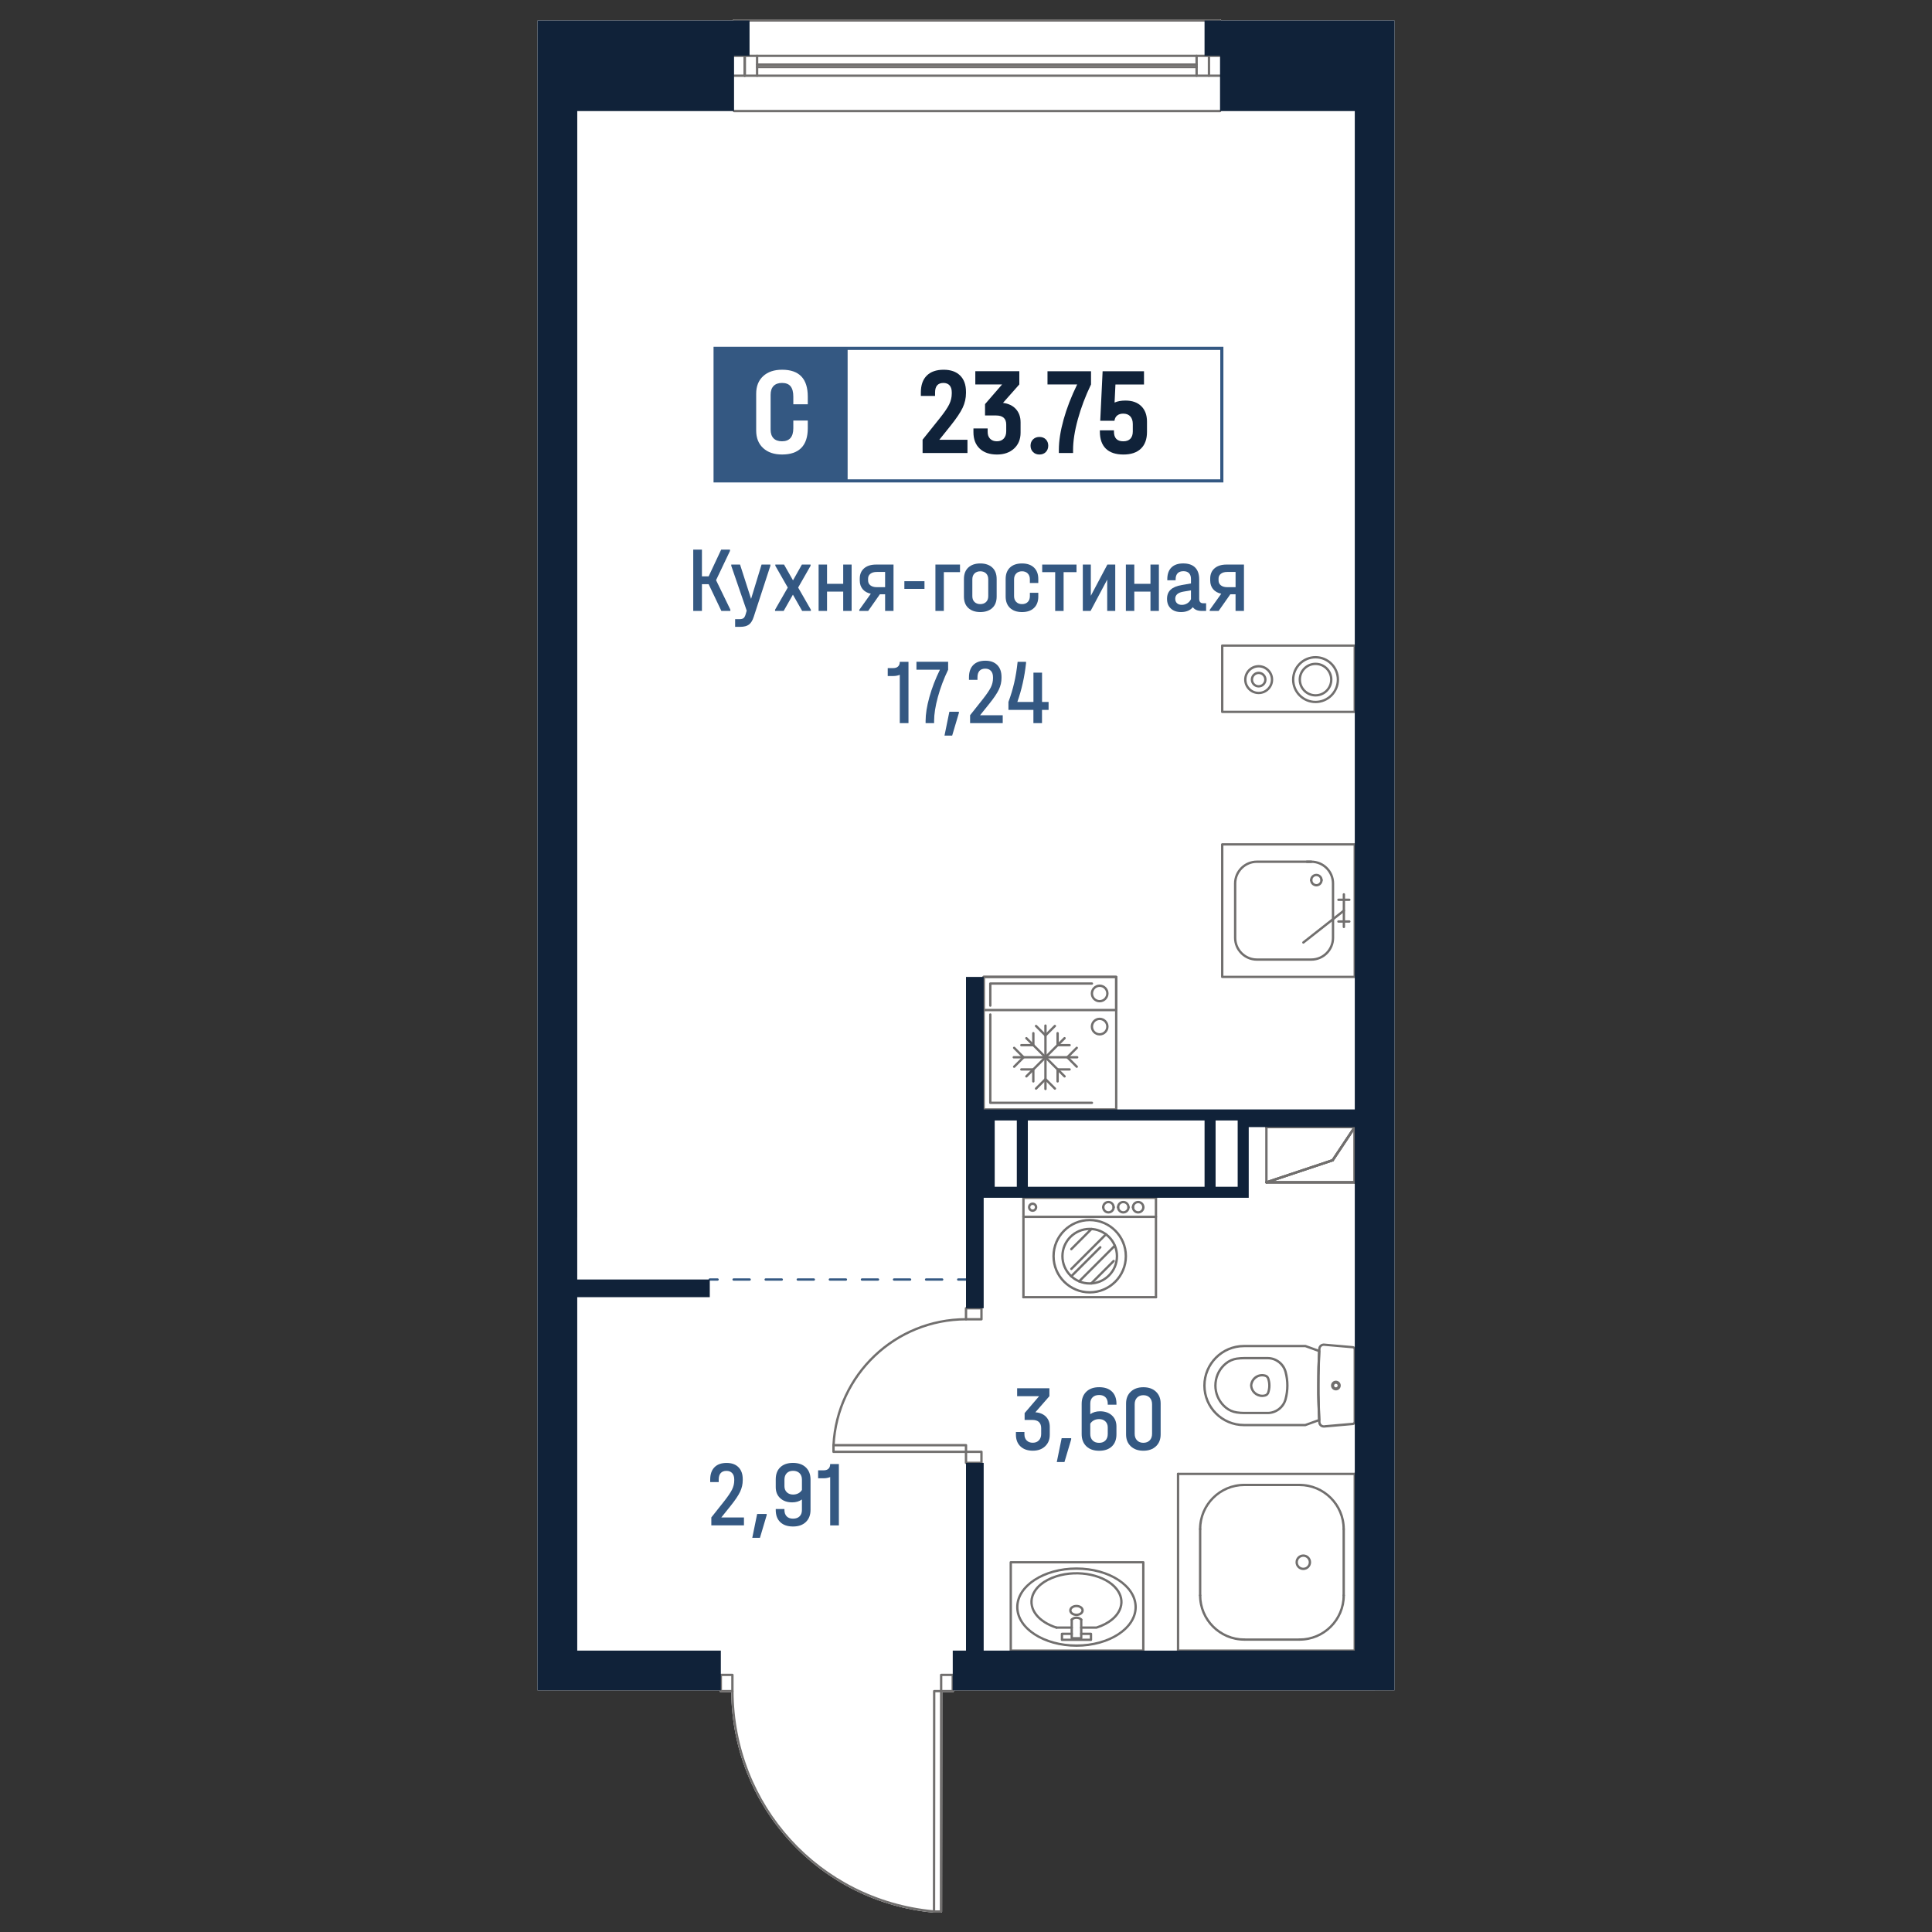 <?xml version="1.0" encoding="utf-8"?>
<!-- Generator: Adobe Illustrator 28.0.0, SVG Export Plug-In . SVG Version: 6.00 Build 0)  -->
<svg version="1.1" id="_x5F_Плашки" xmlns="http://www.w3.org/2000/svg" xmlns:xlink="http://www.w3.org/1999/xlink" x="0px"
	 y="0px" width="1000px" height="1000px" viewBox="0 0 1000 1000" style="enable-background:new 0 0 1000 1000;"
	 xml:space="preserve">
<rect x="0" y="0" width="1000" height="1000" fill="#333333" stroke="none"/>
<style type="text/css">
	.st0{fill:#FFFFFF;}
	.st1{fill:#716F6E;}
	.st2{fill:#345882;}
	.st3{fill:#102239;}
</style>
<g>
	<path class="st0" d="M372.49,874.93H278.2V630.27l0.02-0.03V10.62h101.13c0-0.01,0-0.01,0-0.02c0-0.33,0.27-0.6,0.61-0.6h251.52
		c0.33,0,0.61,0.27,0.61,0.6c0,0.01,0,0.01,0,0.02h89.71v864.29h-10.29v0.02H493.75v0.4c0,0.33-0.28,0.6-0.61,0.6h-5.4l-0.09,113.46
		c0,0.34-0.27,0.61-0.6,0.61h-3.6c-0.04,0-0.08,0-0.12-0.01c-28.66-2.65-55.13-15.8-74.56-37.04
		c-19.31-21.1-30.04-48.43-30.27-77.02h-5.4c-0.34,0-0.61-0.27-0.61-0.6V874.93z"/>
	<g id="HATCH_00000158729035433406608460000008921823186027046026_">
		<path class="st1" d="M701.22,612.58h-45.73c-0.3,0-0.55-0.21-0.6-0.51c-0.05-0.29,0.13-0.58,0.41-0.67l34.1-11.37l11.32-16.98
			c0.15-0.22,0.43-0.32,0.68-0.24c0.25,0.08,0.43,0.31,0.43,0.58v28.58C701.83,612.31,701.55,612.58,701.22,612.58z M659.22,611.37
			h41.4v-25.98l-10.32,15.49c-0.07,0.11-0.19,0.2-0.31,0.24L659.22,611.37z"/>
	</g>
	<g id="LINE_00000065038316654844494710000009084169665638146985_">
		<path class="st1" d="M701.22,612.58c-0.33,0-0.61-0.27-0.61-0.6v-28.58c0-0.33,0.27-0.6,0.61-0.6c0.33,0,0.61,0.27,0.61,0.6v28.58
			C701.83,612.31,701.55,612.58,701.22,612.58z"/>
	</g>
	<g id="LINE_00000046339516760833505490000007030899165438300569_">
		<path class="st1" d="M689.78,601.15c-0.11,0-0.23-0.03-0.33-0.1c-0.28-0.19-0.35-0.56-0.17-0.84l11.43-17.15
			c0.19-0.28,0.57-0.35,0.84-0.17c0.28,0.19,0.35,0.56,0.17,0.84l-11.43,17.15C690.17,601.05,689.98,601.15,689.78,601.15z"/>
	</g>
	<g id="LINE_00000011747561122385554060000011050854293162106504_">
		<path class="st1" d="M655.49,612.58c-0.25,0-0.49-0.16-0.58-0.41c-0.11-0.32,0.07-0.66,0.38-0.76l34.3-11.43
			c0.33-0.11,0.66,0.06,0.77,0.38c0.11,0.32-0.07,0.66-0.38,0.76l-34.3,11.43C655.61,612.57,655.55,612.58,655.49,612.58z"/>
	</g>
	<g id="LINE_00000095330656786760522060000016038924787766736560_">
		<path class="st1" d="M701.22,612.58h-45.73c-0.33,0-0.61-0.27-0.61-0.6s0.27-0.6,0.61-0.6h45.73c0.33,0,0.61,0.27,0.61,0.6
			S701.55,612.58,701.22,612.58z"/>
	</g>
	<g id="LINE_00000035529640310870648310000017704532897400329625_">
		<path class="st1" d="M655.49,612.58c-0.25,0-0.49-0.16-0.58-0.41c-0.11-0.32,0.07-0.66,0.38-0.76l34.3-11.43
			c0.33-0.11,0.66,0.06,0.77,0.38c0.11,0.32-0.07,0.66-0.38,0.76l-34.3,11.43C655.61,612.57,655.55,612.58,655.49,612.58z"/>
	</g>
	<g id="LINE_00000037693913489997458650000010233897745816586667_">
		<path class="st1" d="M689.78,601.15c-0.11,0-0.23-0.03-0.33-0.1c-0.28-0.19-0.35-0.56-0.17-0.84l11.43-17.15
			c0.19-0.28,0.57-0.35,0.84-0.17c0.28,0.19,0.35,0.56,0.17,0.84l-11.43,17.15C690.17,601.05,689.98,601.15,689.78,601.15z"/>
	</g>
	<g id="LINE_00000119101931127956436290000007170313963618853771_">
		<path class="st1" d="M655.49,612.58c-0.33,0-0.61-0.27-0.61-0.6v-28.58c0-0.33,0.27-0.6,0.61-0.6s0.61,0.27,0.61,0.6v28.58
			C656.09,612.31,655.82,612.58,655.49,612.58z"/>
	</g>
	<g id="LINE_00000067955335772545527600000014708723781533518015_">
		<path class="st1" d="M701.22,584h-45.73c-0.33,0-0.61-0.27-0.61-0.6s0.27-0.6,0.61-0.6h45.73c0.33,0,0.61,0.27,0.61,0.6
			S701.55,584,701.22,584z"/>
	</g>
	<g id="LINE_00000180324187022607828670000005114780168887718844_">
		<path class="st1" d="M701.22,612.58c-0.33,0-0.61-0.27-0.61-0.6v-28.58c0-0.33,0.27-0.6,0.61-0.6c0.33,0,0.61,0.27,0.61,0.6v28.58
			C701.83,612.31,701.55,612.58,701.22,612.58z"/>
	</g>
	<g id="LINE_00000173867836587697060980000007012732315175219597_">
		<path class="st1" d="M701.22,612.58h-45.73c-0.33,0-0.61-0.27-0.61-0.6s0.27-0.6,0.61-0.6h45.73c0.33,0,0.61,0.27,0.61,0.6
			S701.55,612.58,701.22,612.58z"/>
	</g>
	<g id="LWPOLYLINE_00000003079687447973958120000004376891729210740667_">
		<g>
			<path class="st2" d="M371.41,662.88h-4.03c-0.33,0-0.61-0.27-0.61-0.6s0.27-0.6,0.61-0.6h4.03c0.33,0,0.61,0.27,0.61,0.6
				S371.75,662.88,371.41,662.88z"/>
			<path class="st2" d="M487.66,662.88h-8.31c-0.33,0-0.61-0.27-0.61-0.6s0.27-0.6,0.61-0.6h8.31c0.33,0,0.61,0.27,0.61,0.6
				S488,662.88,487.66,662.88z M471.06,662.88h-8.3c-0.33,0-0.61-0.27-0.61-0.6s0.27-0.6,0.61-0.6h8.3c0.33,0,0.61,0.27,0.61,0.6
				S471.39,662.88,471.06,662.88z M454.45,662.88h-8.3c-0.33,0-0.61-0.27-0.61-0.6s0.27-0.6,0.61-0.6h8.3c0.33,0,0.61,0.27,0.61,0.6
				S454.78,662.88,454.45,662.88z M437.84,662.88h-8.3c-0.33,0-0.61-0.27-0.61-0.6s0.27-0.6,0.61-0.6h8.3c0.33,0,0.61,0.27,0.61,0.6
				S438.17,662.88,437.84,662.88z M421.23,662.88h-8.3c-0.33,0-0.61-0.27-0.61-0.6s0.27-0.6,0.61-0.6h8.3c0.33,0,0.61,0.27,0.61,0.6
				S421.57,662.88,421.23,662.88z M404.63,662.88h-8.31c-0.33,0-0.61-0.27-0.61-0.6s0.27-0.6,0.61-0.6h8.31
				c0.33,0,0.61,0.27,0.61,0.6S404.96,662.88,404.63,662.88z M388.02,662.88h-8.3c-0.33,0-0.61-0.27-0.61-0.6s0.27-0.6,0.61-0.6h8.3
				c0.33,0,0.61,0.27,0.61,0.6S388.35,662.88,388.02,662.88z"/>
			<path class="st2" d="M500,662.88h-4.03c-0.33,0-0.61-0.27-0.61-0.6s0.27-0.6,0.61-0.6H500c0.33,0,0.61,0.27,0.61,0.6
				S500.34,662.88,500,662.88z"/>
		</g>
	</g>
	<g id="SPLINE_00000036234169390090239210000011837892571060490893_">
		<path class="st1" d="M653.28,723.1c-3.3,0-6.07-2.58-6.27-5.91c0.03-0.58,0.12-1.07,0.26-1.54c0.49-1.6,1.58-2.92,3.06-3.71
			c1.48-0.79,3.18-0.95,4.79-0.46c0.89,0.27,1.59,0.96,1.88,1.83c0.84,2.48,0.84,5.21,0,7.68c-0.29,0.87-0.99,1.56-1.88,1.83l0,0
			c-0.47,0.14-0.96,0.23-1.46,0.26C653.54,723.1,653.41,723.1,653.28,723.1z M653.28,712.42c-0.82,0-1.63,0.2-2.38,0.6
			c-1.19,0.64-2.07,1.7-2.47,3c-0.12,0.38-0.19,0.77-0.22,1.18c0.17,2.72,2.64,4.82,5.37,4.69c0.4-0.02,0.8-0.1,1.18-0.21l0,0
			c0.51-0.16,0.92-0.55,1.09-1.06c0.76-2.23,0.76-4.68,0-6.91c-0.17-0.51-0.58-0.9-1.09-1.06
			C654.28,712.49,653.78,712.42,653.28,712.42z"/>
	</g>
	<g id="SPLINE_00000170267711845844194510000013142137520792592783_">
		<path class="st1" d="M656.1,731.96h-12.03c-1.33,0-2.67-0.1-3.99-0.29c-2.19-0.32-4.25-1.22-5.95-2.62
			c-0.8-0.65-1.52-1.38-2.16-2.16c-2.6-3.18-3.81-7.18-3.4-11.26c0.41-4.08,2.38-7.77,5.56-10.37c1.71-1.4,3.77-2.3,5.95-2.62l0,0
			c1.31-0.19,2.65-0.29,3.99-0.29h12.03c4.64,0,8.72,3.13,9.91,7.61c1.26,4.7,1.26,9.68,0,14.38
			C664.81,728.83,660.74,731.96,656.1,731.96z M640.25,703.84c-1.97,0.29-3.82,1.1-5.36,2.36c-2.93,2.39-4.75,5.79-5.12,9.55
			c-0.38,3.77,0.73,7.45,3.13,10.38c0.59,0.72,1.26,1.39,1.99,1.99c1.54,1.26,3.39,2.08,5.36,2.36c1.26,0.18,2.54,0.28,3.81,0.28
			h12.03c4.09,0,7.69-2.76,8.74-6.72c1.2-4.5,1.2-9.26,0-13.76c-1.06-3.95-4.65-6.71-8.74-6.71h-12.03
			C642.79,703.56,641.5,703.66,640.25,703.84L640.25,703.84z"/>
	</g>
	<g id="SPLINE_00000098933090577993728600000013570064672724274836_">
		<path class="st1" d="M675.66,738.21h-31.81c-11.61,0-21.05-9.44-21.05-21.05c0-11.61,9.45-21.05,21.05-21.05h31.81
			c0.07,0,0.13,0.01,0.2,0.03c2.4,0.84,4.79,1.71,7.18,2.6c0.24,0.09,0.4,0.33,0.39,0.59l-0.42,12.48l-0.04,9.67l0.46,13.48
			c0.02,0.26-0.14,0.51-0.39,0.6c-2.39,0.89-4.78,1.76-7.18,2.6C675.8,738.19,675.73,738.21,675.66,738.21z M643.86,697.32
			c-10.94,0-19.84,8.9-19.84,19.84s8.9,19.84,19.84,19.84h31.7c2.22-0.78,4.43-1.58,6.64-2.41l-0.37-10.22l-0.07-2.87l0.12-13.76
			l0.32-8.03c-2.21-0.83-4.43-1.63-6.65-2.41H643.86z M682.83,735h0.02H682.83z"/>
	</g>
	<g id="SPLINE_00000072975365692573640100000017151432189335619743_">
		<path class="st1" d="M691.45,719.29c-1.18,0-2.14-0.96-2.14-2.14c0-1.18,0.96-2.14,2.14-2.14c1.18,0,2.14,0.96,2.14,2.14
			C693.59,718.34,692.63,719.29,691.45,719.29z M691.45,716.23c-0.51,0-0.93,0.42-0.93,0.93s0.41,0.93,0.93,0.93
			c0.51,0,0.93-0.42,0.93-0.93S691.96,716.23,691.45,716.23z"/>
	</g>
	<g id="SPLINE_00000004536625133161582420000005620071193650821304_">
		<path class="st1" d="M691.45,719.67c-1.39,0-2.52-1.13-2.52-2.52c0-1.39,1.13-2.52,2.52-2.52c1.39,0,2.52,1.13,2.52,2.52
			C693.97,718.54,692.84,719.67,691.45,719.67z M691.45,715.85c-0.72,0-1.3,0.59-1.3,1.31c0,0.72,0.58,1.31,1.3,1.31
			c0.72,0,1.3-0.59,1.3-1.31C692.75,716.44,692.17,715.85,691.45,715.85z"/>
	</g>
	<g id="SPLINE_00000016778719628703968070000014214350215744816012_">
		<path class="st1" d="M685.13,738.92c-0.68,0-1.35-0.26-1.89-0.73c-0.57-0.51-0.91-1.22-0.95-1.98c-0.71-12.64-0.71-25.45,0-38.09
			c0.07-0.86,0.43-1.55,1.02-2.04c0.59-0.49,1.35-0.72,2.1-0.66l14.82,1.3c0.91,0.08,1.59,0.83,1.59,1.74v37.44
			c0,0.91-0.69,1.65-1.59,1.73l-14.82,1.3l0,0C685.35,738.92,685.2,738.92,685.13,738.92z M685.26,737.7l0.11,0.6l-0.05-0.6
			l14.82-1.3c0.28-0.02,0.48-0.25,0.48-0.53v-37.44c0-0.28-0.2-0.51-0.48-0.53l-14.82-1.3c-0.47-0.03-0.88,0.1-1.22,0.38
			c-0.34,0.29-0.55,0.69-0.59,1.13c-0.71,12.65-0.71,25.41,0,38.01c0.03,0.44,0.22,0.85,0.56,1.15
			C684.38,737.58,684.82,737.75,685.26,737.7z"/>
	</g>
	<g id="SPLINE_00000121969841878980805710000018133893988789406094_">
		<path class="st1" d="M554.73,838.92c-0.14,0-0.28-0.05-0.39-0.14c-0.26-0.21-0.29-0.6-0.07-0.85c0.29-0.34,0.69-0.63,1.15-0.84
			c1.61-0.72,3.66-0.35,4.67,0.84c0.22,0.25,0.19,0.64-0.07,0.85c-0.26,0.21-0.63,0.19-0.85-0.07c-0.66-0.78-2.15-1.02-3.25-0.52
			c-0.3,0.13-0.55,0.31-0.72,0.52C555.07,838.84,554.9,838.92,554.73,838.92z"/>
	</g>
	<g id="SPLINE_00000061449624508801348740000009625328809306539925_">
		<path class="st1" d="M557.18,836.44c-2.11,0-3.77-1.27-3.77-2.89c0-1.62,1.66-2.89,3.77-2.89c2.11,0,3.77,1.27,3.77,2.89
			C560.95,835.17,559.29,836.44,557.18,836.44z M557.18,831.87c-1.39,0-2.56,0.77-2.56,1.68c0,0.91,1.17,1.68,2.56,1.68
			c1.39,0,2.56-0.77,2.56-1.68C559.74,832.64,558.57,831.87,557.18,831.87z"/>
	</g>
	<g id="SPLINE_00000029752101237108741870000014941299546086558337_">
		<path class="st1" d="M557.18,852.37c-17.22,0-31.23-9.21-31.23-20.54s14.01-20.54,31.23-20.54s31.23,9.21,31.23,20.54
			S574.4,852.37,557.18,852.37z M557.18,812.5c-16.55,0-30.02,8.67-30.02,19.33c0,10.66,13.47,19.33,30.02,19.33
			c16.55,0,30.02-8.67,30.02-19.33C587.2,821.18,573.73,812.5,557.18,812.5z"/>
	</g>
	<g id="SPLINE_00000124130546662608038260000006152772539562556547_">
		<path class="st1" d="M546.81,843.04c-0.06,0-0.12-0.01-0.18-0.03c-4.63-1.47-8.45-3.91-10.77-6.88c-2.4-3.08-3.15-6.63-2.1-10.02
			c1.47-4.75,6.16-8.69,12.87-10.81c11.71-3.71,26.01-0.63,31.86,6.88c2.4,3.08,3.15,6.64,2.1,10.02
			c-1.47,4.75-6.16,8.69-12.87,10.81c-0.06,0.02-0.12,0.03-0.18,0.03h-7.92c-0.33,0-0.61-0.27-0.61-0.6s0.27-0.6,0.61-0.6h7.82
			c6.27-2.01,10.64-5.65,11.99-9.99c0.94-3.04,0.28-6.12-1.9-8.92c-5.57-7.14-19.26-10.04-30.54-6.47
			c-6.32,2-10.73,5.66-12.08,10.02c-0.94,3.04-0.28,6.12,1.9,8.92c2.17,2.77,5.78,5.07,10.18,6.47c0.32,0.1,0.5,0.44,0.39,0.76
			C547.31,842.88,547.07,843.04,546.81,843.04z"/>
	</g>
	<g id="POLYLINE_00000175295337021797188430000008095315756196574592_">
		<path class="st1" d="M554.73,843.04h-7.92c-0.33,0-0.61-0.27-0.61-0.6s0.27-0.6,0.61-0.6h7.92c0.33,0,0.61,0.27,0.61,0.6
			S555.06,843.04,554.73,843.04z"/>
	</g>
	<g id="LWPOLYLINE_00000073706203792863968280000006823683050160638336_">
		<path class="st1" d="M564.68,849.37h-15.01c-0.33,0-0.61-0.27-0.61-0.6v-3.09c0-0.33,0.27-0.6,0.61-0.6h5.06
			c0.33,0,0.61,0.27,0.61,0.6s-0.27,0.6-0.61,0.6h-4.45v1.88h13.8v-1.88h-4.45c-0.33,0-0.61-0.27-0.61-0.6s0.27-0.6,0.61-0.6h5.05
			c0.33,0,0.61,0.27,0.61,0.6v3.09C565.29,849.1,565.02,849.37,564.68,849.37z"/>
	</g>
	<g id="LWPOLYLINE_00000116952676420540099310000014366771917062421669_">
		<path class="st1" d="M559.63,848.57h-4.9c-0.33,0-0.61-0.27-0.61-0.6v-9.65c0-0.33,0.27-0.6,0.61-0.6s0.61,0.27,0.61,0.6v9.05
			h3.69v-9.05c0-0.33,0.27-0.6,0.61-0.6s0.61,0.27,0.61,0.6v9.65C560.24,848.3,559.96,848.57,559.63,848.57z"/>
	</g>
	<g id="LWPOLYLINE_00000011029408115258251510000012473193968680031364_">
		<path class="st1" d="M591.77,854.95h-68.6c-0.33,0-0.61-0.27-0.61-0.6v-45.73c0-0.33,0.27-0.6,0.61-0.6h68.6
			c0.33,0,0.61,0.27,0.61,0.6v45.73C592.38,854.68,592.11,854.95,591.77,854.95z M523.78,853.75h67.38v-44.52h-67.38V853.75z"/>
	</g>
	<g id="ARC_00000020360453049927198990000001141601074730551224_">
		<path class="st1" d="M695.5,792.07c-0.33,0-0.61-0.27-0.61-0.6c0-12.28-9.98-22.26-22.26-22.26c-0.33,0-0.61-0.27-0.61-0.6
			c0-0.33,0.27-0.6,0.61-0.6c12.94,0,23.47,10.53,23.47,23.47C696.11,791.8,695.84,792.07,695.5,792.07z"/>
	</g>
	<g id="ARC_00000035510098575581733460000007419803517323766962_">
		<path class="st1" d="M672.64,849.24c-0.33,0-0.61-0.27-0.61-0.6s0.27-0.6,0.61-0.6c12.28,0,22.26-9.99,22.26-22.26
			c0-0.33,0.27-0.6,0.61-0.6s0.61,0.27,0.61,0.6C696.11,838.71,685.58,849.24,672.64,849.24z"/>
	</g>
	<g id="ARC_00000177452930094495053850000000875750848749984150_">
		<path class="st1" d="M621.19,792.07c-0.33,0-0.61-0.27-0.61-0.6c0-12.94,10.53-23.47,23.47-23.47c0.33,0,0.61,0.27,0.61,0.6
			c0,0.33-0.27,0.6-0.61,0.6c-12.28,0-22.26,9.99-22.26,22.26C621.79,791.8,621.52,792.07,621.19,792.07z"/>
	</g>
	<g id="ARC_00000140701646502237264610000009609552930644966832_">
		<path class="st1" d="M644.06,849.24c-12.94,0-23.47-10.53-23.47-23.47c0-0.33,0.27-0.6,0.61-0.6c0.33,0,0.61,0.27,0.61,0.6
			c0,12.28,9.98,22.26,22.26,22.26c0.33,0,0.61,0.27,0.61,0.6S644.39,849.24,644.06,849.24z"/>
	</g>
	<g id="LINE_00000163066983510281807440000000677608516880671889_">
		<path class="st1" d="M621.19,826.37c-0.33,0-0.61-0.27-0.61-0.6v-34.3c0-0.33,0.27-0.6,0.61-0.6c0.33,0,0.61,0.27,0.61,0.6v34.3
			C621.79,826.1,621.52,826.37,621.19,826.37z"/>
	</g>
	<g id="LINE_00000005235837746058332700000008730648053443945392_">
		<path class="st1" d="M672.64,769.21h-28.58c-0.33,0-0.61-0.27-0.61-0.6c0-0.33,0.27-0.6,0.61-0.6h28.58c0.33,0,0.61,0.27,0.61,0.6
			C673.24,768.94,672.97,769.21,672.64,769.21z"/>
	</g>
	<g id="LINE_00000108290296365420335890000011844720342009852300_">
		<path class="st1" d="M695.5,826.37c-0.33,0-0.61-0.27-0.61-0.6v-34.3c0-0.33,0.27-0.6,0.61-0.6s0.61,0.27,0.61,0.6v34.3
			C696.11,826.1,695.84,826.37,695.5,826.37z"/>
	</g>
	<g id="LINE_00000138561926142372384600000005091483333592235921_">
		<path class="st1" d="M672.64,849.24h-28.58c-0.33,0-0.61-0.27-0.61-0.6s0.27-0.6,0.61-0.6h28.58c0.33,0,0.61,0.27,0.61,0.6
			S672.97,849.24,672.64,849.24z"/>
	</g>
	<g id="CIRCLE_00000084495542852941391310000014809093025949108868_">
		<path class="st1" d="M674.59,812.65c-2.23,0-4.04-1.81-4.04-4.04s1.81-4.04,4.04-4.04c2.23,0,4.04,1.81,4.04,4.04
			S676.81,812.65,674.59,812.65z M674.59,805.79c-1.56,0-2.82,1.27-2.82,2.83c0,1.56,1.26,2.83,2.82,2.83
			c1.56,0,2.82-1.27,2.82-2.83C677.41,807.06,676.15,805.79,674.59,805.79z"/>
	</g>
	<g id="LINE_00000041287867663678756530000010061494869931713457_">
		<path class="st1" d="M609.76,854.95c-0.33,0-0.61-0.27-0.61-0.6v-91.46c0-0.33,0.27-0.6,0.61-0.6c0.33,0,0.61,0.27,0.61,0.6v91.46
			C610.36,854.68,610.09,854.95,609.76,854.95z"/>
	</g>
	<g id="LINE_00000050638973460088607630000011468960885087138235_">
		<path class="st1" d="M701.22,854.95h-91.46c-0.33,0-0.61-0.27-0.61-0.6s0.27-0.6,0.61-0.6h91.46c0.33,0,0.61,0.27,0.61,0.6
			S701.55,854.95,701.22,854.95z"/>
	</g>
	<g id="LINE_00000088835608663170619550000008210594023897084296_">
		<path class="st1" d="M701.22,854.95c-0.33,0-0.61-0.27-0.61-0.6v-91.46c0-0.33,0.27-0.6,0.61-0.6c0.33,0,0.61,0.27,0.61,0.6v91.46
			C701.83,854.68,701.55,854.95,701.22,854.95z"/>
	</g>
	<g id="LINE_00000068674956797005717900000008606264293122399654_">
		<path class="st1" d="M701.22,763.49h-91.46c-0.33,0-0.61-0.27-0.61-0.6s0.27-0.6,0.61-0.6h91.46c0.33,0,0.61,0.27,0.61,0.6
			S701.55,763.49,701.22,763.49z"/>
	</g>
	<g id="SPLINE_00000021807189329971943540000015252920223000459947_">
		<path class="st1" d="M681.36,458.8c-1.8,0-3.27-1.47-3.27-3.27c0-0.33,0.27-0.6,0.61-0.6s0.61,0.27,0.61,0.6
			c0,1.13,0.92,2.06,2.06,2.06c0.33,0,0.61,0.27,0.61,0.6C681.96,458.53,681.69,458.8,681.36,458.8z"/>
	</g>
	<g id="SPLINE_00000005945517846086960590000014558459636451690139_">
		<path class="st1" d="M684.01,456.14c-0.33,0-0.61-0.27-0.61-0.6c0-1.13-0.92-2.06-2.05-2.06c-1.13,0-2.06,0.92-2.06,2.06
			c0,0.33-0.27,0.6-0.61,0.6s-0.61-0.27-0.61-0.6c0-1.8,1.47-3.27,3.27-3.27c1.8,0,3.27,1.47,3.27,3.27
			C684.62,455.87,684.35,456.14,684.01,456.14z"/>
	</g>
	<g id="SPLINE_00000083808351303634514390000007424118838226033549_">
		<path class="st1" d="M681.36,458.8c-0.33,0-0.61-0.27-0.61-0.6c0-0.33,0.27-0.6,0.61-0.6c1.13,0,2.05-0.92,2.05-2.06
			c0-0.33,0.27-0.6,0.61-0.6s0.61,0.27,0.61,0.6C684.62,457.34,683.16,458.8,681.36,458.8z"/>
	</g>
	<g id="POLYLINE_00000095318100060319586680000005313061148982159802_">
		<path class="st1" d="M678.71,446.63h-2.28c-0.33,0-0.61-0.27-0.61-0.6c0-0.33,0.27-0.6,0.61-0.6h2.28c0.33,0,0.61,0.27,0.61,0.6
			C679.32,446.36,679.04,446.63,678.71,446.63z"/>
	</g>
	<g id="SPLINE_00000091724573870524259100000013486329028026258061_">
		<path class="st1" d="M678.71,497.28h-28.14c-6.54,0-11.86-5.32-11.86-11.86v-28.14c0-6.54,5.32-11.86,11.86-11.86h28.14
			c6.54,0,11.86,5.32,11.86,11.86v28.14C690.57,491.96,685.25,497.28,678.71,497.28z M650.57,446.63c-5.87,0-10.65,4.78-10.65,10.65
			v28.14c0,5.87,4.77,10.65,10.65,10.65h28.14c5.87,0,10.65-4.78,10.65-10.65v-28.14c0-5.87-4.78-10.65-10.65-10.65H650.57z"/>
	</g>
	<g id="POLYLINE_00000183941287734623840790000002110609096334338988_">
		<path class="st1" d="M695.59,480.39c-0.33,0-0.61-0.27-0.61-0.6v-16.88c0-0.33,0.27-0.6,0.61-0.6s0.61,0.27,0.61,0.6v16.88
			C696.2,480.13,695.93,480.39,695.59,480.39z"/>
	</g>
	<g id="POLYLINE_00000044888105505977953060000003473232062982016437_">
		<path class="st1" d="M698.41,477.58L698.41,477.58l-5.63,0c-0.33,0-0.61-0.27-0.61-0.6c0-0.33,0.27-0.6,0.61-0.6l0,0l5.63,0
			c0.33,0,0.61,0.27,0.61,0.6C699.01,477.31,698.74,477.58,698.41,477.58z"/>
	</g>
	<g id="POLYLINE_00000124130859594312030840000004622249266007697334_">
		<path class="st1" d="M698.41,466.33h-5.63c-0.33,0-0.61-0.27-0.61-0.6c0-0.33,0.27-0.6,0.61-0.6h5.63c0.33,0,0.61,0.27,0.61,0.6
			C699.01,466.06,698.74,466.33,698.41,466.33z"/>
	</g>
	<g id="POLYLINE_00000037650989453271665950000009070952661437488059_">
		<path class="st1" d="M674.62,488.44c-0.18,0-0.35-0.08-0.48-0.23c-0.2-0.26-0.16-0.64,0.1-0.85l20.97-16.49
			c0.26-0.2,0.64-0.16,0.85,0.1c0.2,0.26,0.16,0.64-0.1,0.85l-20.97,16.49C674.88,488.4,674.75,488.44,674.62,488.44z"/>
	</g>
	<g id="LWPOLYLINE_00000029026632612941657470000007067981114137221781_">
		<path class="st1" d="M701.22,506.25h-68.6c-0.33,0-0.61-0.27-0.61-0.6v-68.6c0-0.33,0.27-0.6,0.61-0.6h68.6
			c0.33,0,0.61,0.27,0.61,0.6v68.6C701.83,505.98,701.55,506.25,701.22,506.25z M633.23,505.04h67.38v-67.39h-67.38V505.04z"/>
	</g>
	<g id="POLYLINE_00000180351796565015339730000001138439131577218432_">
		<path class="st1" d="M701.22,369.07h-68.6c-0.33,0-0.61-0.27-0.61-0.6v-34.31c0-0.33,0.27-0.6,0.61-0.6h68.6
			c0.33,0,0.61,0.27,0.61,0.6v34.31C701.83,368.8,701.55,369.07,701.22,369.07z M633.23,367.86h67.38v-33.1h-67.38V367.86z"/>
	</g>
	<g id="SPLINE_00000004507990340413440640000017604371248621243806_">
		<path class="st1" d="M680.92,363.94c-6.72,0-12.18-5.46-12.18-12.18c0-6.72,5.46-12.18,12.18-12.18s12.18,5.46,12.18,12.18
			C693.1,358.48,687.64,363.94,680.92,363.94z M680.92,340.8c-6.05,0-10.97,4.92-10.97,10.97c0,6.05,4.92,10.97,10.97,10.97
			s10.97-4.92,10.97-10.97C691.89,345.72,686.97,340.8,680.92,340.8z"/>
	</g>
	<g id="SPLINE_00000050625900455091700550000004210802454751919544_">
		<path class="st1" d="M680.92,360.51c-4.82,0-8.75-3.92-8.75-8.75c0-4.82,3.93-8.75,8.75-8.75c4.82,0,8.75,3.92,8.75,8.75
			C689.67,356.59,685.75,360.51,680.92,360.51z M680.92,344.23c-4.16,0-7.53,3.38-7.53,7.54c0,4.16,3.38,7.54,7.53,7.54
			c4.16,0,7.54-3.38,7.54-7.54C688.46,347.61,685.08,344.23,680.92,344.23z"/>
	</g>
	<g id="SPLINE_00000137826469667113769370000014082679125619738020_">
		<path class="st1" d="M651.48,359.28c-4.14,0-7.52-3.37-7.52-7.52c0-4.15,3.38-7.52,7.52-7.52s7.52,3.37,7.52,7.52
			C659,355.91,655.62,359.28,651.48,359.28z M651.48,345.46c-3.48,0-6.31,2.83-6.31,6.31c0,3.48,2.83,6.31,6.31,6.31
			s6.31-2.83,6.31-6.31C657.78,348.29,654.95,345.46,651.48,345.46z"/>
	</g>
	<g id="SPLINE_00000161615959220615949090000009675974935470409868_">
		<path class="st1" d="M651.48,355.85c-2.25,0-4.09-1.83-4.09-4.09c0-2.25,1.84-4.09,4.09-4.09c2.25,0,4.09,1.83,4.09,4.09
			C655.57,354.02,653.73,355.85,651.48,355.85z M651.48,348.89c-1.59,0-2.88,1.29-2.88,2.88c0,1.59,1.29,2.88,2.88,2.88
			c1.59,0,2.88-1.29,2.88-2.88C654.35,350.18,653.06,348.89,651.48,348.89z"/>
	</g>
	<g id="LINE_00000148623695345288775500000016480252525122964653_">
		<path class="st1" d="M529.73,672.03c-0.33,0-0.61-0.27-0.61-0.6v-51.45c0-0.33,0.27-0.6,0.61-0.6c0.33,0,0.61,0.27,0.61,0.6v51.45
			C530.33,671.76,530.06,672.03,529.73,672.03z"/>
	</g>
	<g id="LINE_00000107564543229543259530000016379022944107361970_">
		<path class="st1" d="M598.32,672.03c-0.33,0-0.61-0.27-0.61-0.6v-51.45c0-0.33,0.27-0.6,0.61-0.6c0.33,0,0.61,0.27,0.61,0.6v51.45
			C598.93,671.76,598.66,672.03,598.32,672.03z"/>
	</g>
	<g id="LINE_00000163030737367213283600000011583308350821370252_">
		<path class="st1" d="M598.32,672.03h-68.6c-0.33,0-0.61-0.27-0.61-0.6c0-0.33,0.27-0.6,0.61-0.6h68.6c0.33,0,0.61,0.27,0.61,0.6
			C598.93,671.76,598.66,672.03,598.32,672.03z"/>
	</g>
	<g id="LINE_00000152264047131627882500000012871202819230647218_">
		<path class="st1" d="M598.32,620.58h-68.6c-0.33,0-0.61-0.27-0.61-0.6s0.27-0.6,0.61-0.6h68.6c0.33,0,0.61,0.27,0.61,0.6
			S598.66,620.58,598.32,620.58z"/>
	</g>
	<g id="LINE_00000000188635030086184750000012723267874990141628_">
		<path class="st1" d="M558.57,663.83c-0.15,0-0.31-0.06-0.43-0.18c-0.24-0.24-0.24-0.62,0-0.85l18.46-18.46
			c0.24-0.24,0.62-0.24,0.86,0s0.24,0.62,0,0.85L559,663.65C558.89,663.77,558.73,663.83,558.57,663.83z"/>
	</g>
	<g id="LINE_00000174580497144136106930000001548249396525787028_">
		<path class="st1" d="M554.51,647.16c-0.15,0-0.31-0.06-0.43-0.18c-0.24-0.24-0.24-0.62,0-0.85l10.43-10.43
			c0.24-0.24,0.62-0.24,0.86,0c0.24,0.24,0.24,0.62,0,0.85l-10.43,10.43C554.82,647.1,554.67,647.16,554.51,647.16z"/>
	</g>
	<g id="LINE_00000113322062897435753910000015643377844516362934_">
		<path class="st1" d="M554.49,661.21c-0.15,0-0.31-0.06-0.43-0.18c-0.24-0.24-0.24-0.62,0-0.85l15.02-15.02
			c0.24-0.24,0.62-0.24,0.86,0s0.24,0.62,0,0.85l-15.02,15.02C554.8,661.15,554.64,661.21,554.49,661.21z"/>
	</g>
	<g id="LINE_00000044865302585158732310000015382420383857005985_">
		<path class="st1" d="M564.83,664.9c-0.15,0-0.31-0.06-0.43-0.18c-0.24-0.24-0.24-0.62,0-0.85l11.6-11.6
			c0.24-0.24,0.62-0.24,0.86,0s0.24,0.62,0,0.85l-11.6,11.6C565.14,664.84,564.99,664.9,564.83,664.9z"/>
	</g>
	<g id="LINE_00000044864033730179943150000001386889186610470566_">
		<path class="st1" d="M554.53,657.4c-0.15,0-0.31-0.06-0.43-0.18c-0.24-0.24-0.24-0.62,0-0.85l17.91-17.92
			c0.24-0.24,0.62-0.24,0.86,0s0.24,0.62,0,0.85l-17.91,17.92C554.84,657.34,554.68,657.4,554.53,657.4z"/>
	</g>
	<g id="ELLIPSE_00000089532916106326651620000011594241724353198748_">
		<path class="st1" d="M564.03,664.92c-8.11,0-14.72-6.6-14.72-14.72c0-8.11,6.61-14.72,14.72-14.72s14.72,6.6,14.72,14.72
			C578.74,658.32,572.14,664.92,564.03,664.92z M564.03,636.7c-7.45,0-13.51,6.06-13.51,13.51s6.06,13.51,13.51,13.51
			c7.44,0,13.5-6.06,13.5-13.51S571.47,636.7,564.03,636.7z"/>
	</g>
	<g id="ELLIPSE_00000101087347582169349780000014868597712421468299_">
		<path class="st1" d="M564.03,669.52c-10.65,0-19.32-8.67-19.32-19.32s8.67-19.31,19.32-19.31s19.32,8.66,19.32,19.31
			S574.68,669.52,564.03,669.52z M564.03,632.1c-9.98,0-18.1,8.12-18.1,18.1s8.12,18.11,18.1,18.11s18.1-8.12,18.1-18.11
			S574.01,632.1,564.03,632.1z"/>
	</g>
	<g id="ELLIPSE_00000093888485195664539110000015398793186380557727_">
		<path class="st1" d="M573.72,628.13c-1.82,0-3.29-1.48-3.29-3.29c0-0.33,0.27-0.6,0.61-0.6c0.33,0,0.61,0.27,0.61,0.6
			c0,1.15,0.93,2.08,2.08,2.08s2.08-0.93,2.08-2.08c0-0.33,0.27-0.6,0.61-0.6s0.61,0.27,0.61,0.6
			C577.02,626.66,575.54,628.13,573.72,628.13z"/>
	</g>
	<g id="ELLIPSE_00000036962345089389699980000001759840960674676373_">
		<path class="st1" d="M576.41,625.45c-0.33,0-0.61-0.27-0.61-0.6c0-1.15-0.93-2.08-2.08-2.08s-2.08,0.94-2.08,2.08
			c0,0.33-0.27,0.6-0.61,0.6c-0.33,0-0.61-0.27-0.61-0.6c0-1.82,1.48-3.29,3.29-3.29c1.82,0,3.29,1.48,3.29,3.29
			C577.02,625.18,576.74,625.45,576.41,625.45z"/>
	</g>
	<g id="ELLIPSE_00000009583479378167754270000011009923771570374039_">
		<path class="st1" d="M581.42,628.13c-1.82,0-3.29-1.48-3.29-3.29c0-0.33,0.27-0.6,0.61-0.6s0.61,0.27,0.61,0.6
			c0,1.15,0.93,2.08,2.08,2.08s2.08-0.93,2.08-2.08c0-0.33,0.27-0.6,0.61-0.6s0.61,0.27,0.61,0.6
			C584.71,626.66,583.23,628.13,581.42,628.13z"/>
	</g>
	<g id="ELLIPSE_00000099635570624424997110000003035020195010367368_">
		<path class="st1" d="M584.1,625.45c-0.33,0-0.61-0.27-0.61-0.6c0-1.15-0.93-2.08-2.08-2.08s-2.08,0.94-2.08,2.08
			c0,0.33-0.27,0.6-0.61,0.6s-0.61-0.27-0.61-0.6c0-1.82,1.48-3.29,3.29-3.29s3.29,1.48,3.29,3.29
			C584.71,625.18,584.44,625.45,584.1,625.45z"/>
	</g>
	<g id="ELLIPSE_00000107583587626617333100000002525088292401272238_">
		<path class="st1" d="M589.11,628.13c-1.82,0-3.29-1.48-3.29-3.29c0-0.33,0.27-0.6,0.61-0.6s0.61,0.27,0.61,0.6
			c0,1.15,0.93,2.08,2.08,2.08s2.08-0.93,2.08-2.08c0-0.33,0.27-0.6,0.61-0.6s0.61,0.27,0.61,0.6
			C592.41,626.66,590.93,628.13,589.11,628.13z"/>
	</g>
	<g id="ELLIPSE_00000025414731423701020190000005911363118126107035_">
		<path class="st1" d="M591.8,625.45c-0.33,0-0.61-0.27-0.61-0.6c0-1.15-0.93-2.08-2.08-2.08s-2.08,0.94-2.08,2.08
			c0,0.33-0.27,0.6-0.61,0.6s-0.61-0.27-0.61-0.6c0-1.82,1.48-3.29,3.29-3.29s3.29,1.48,3.29,3.29
			C592.41,625.18,592.14,625.45,591.8,625.45z"/>
	</g>
	<g id="LINE_00000006678155215673484930000000053333376857829291_">
		<path class="st1" d="M598.32,630.43h-68.6c-0.33,0-0.61-0.27-0.61-0.6c0-0.33,0.27-0.6,0.61-0.6h68.6c0.33,0,0.61,0.27,0.61,0.6
			C598.93,630.16,598.66,630.43,598.32,630.43z"/>
	</g>
	<g id="ELLIPSE_00000046325685510450078650000001927709406784258435_">
		<path class="st1" d="M534.48,627.25c-1.33,0-2.41-1.08-2.41-2.41c0-1.33,1.08-2.41,2.41-2.41s2.41,1.08,2.41,2.41
			C536.89,626.17,535.81,627.25,534.48,627.25z M534.48,623.64c-0.66,0-1.2,0.54-1.2,1.2c0,0.66,0.54,1.2,1.2,1.2
			c0.66,0,1.19-0.54,1.19-1.2C535.67,624.18,535.14,623.64,534.48,623.64z"/>
	</g>
	<g id="POLYLINE_00000023262080927930737860000002377046083269681324_">
		<path class="st1" d="M577.75,574.85h-68.6c-0.33,0-0.61-0.27-0.61-0.6v-68.6c0-0.33,0.27-0.6,0.61-0.6h68.6
			c0.33,0,0.61,0.27,0.61,0.6v68.6C578.36,574.58,578.09,574.85,577.75,574.85z M509.75,573.64h67.39v-67.4h-67.39V573.64z"/>
	</g>
	<g id="POLYLINE_00000052105231523118890080000002097211552676065166_">
		<path class="st1" d="M577.75,523.4h-68.6c-0.33,0-0.61-0.27-0.61-0.6v-17.15c0-0.33,0.27-0.6,0.61-0.6h68.6
			c0.33,0,0.61,0.27,0.61,0.6v17.15C578.36,523.13,578.09,523.4,577.75,523.4z M509.75,522.19h67.39v-15.94h-67.39V522.19z"/>
	</g>
	<g id="SPLINE_00000004520986870163242510000011943023046273949882_">
		<path class="st1" d="M569.18,518.82c-2.54,0-4.61-2.07-4.61-4.61c0-2.54,2.07-4.61,4.61-4.61s4.61,2.07,4.61,4.61
			C573.79,516.76,571.72,518.82,569.18,518.82z M569.18,510.82c-1.87,0-3.4,1.52-3.4,3.4s1.52,3.4,3.4,3.4s3.4-1.52,3.4-3.4
			S571.05,510.82,569.18,510.82z"/>
	</g>
	<g id="POLYLINE_00000070089317725909947200000003068212928092794804_">
		<path class="st1" d="M512.58,521.11c-0.33,0-0.61-0.27-0.61-0.6v-11.43c0-0.33,0.27-0.6,0.61-0.6h52.6c0.33,0,0.61,0.27,0.61,0.6
			c0,0.33-0.27,0.6-0.61,0.6h-51.99v10.83C513.18,520.84,512.91,521.11,512.58,521.11z"/>
	</g>
	<g id="POLYLINE_00000066482939019820028660000009869159244678181025_">
		<path class="st1" d="M565.18,571.42h-52.6c-0.33,0-0.61-0.27-0.61-0.6v-45.73c0-0.33,0.27-0.6,0.61-0.6c0.33,0,0.61,0.27,0.61,0.6
			v45.13h51.99c0.33,0,0.61,0.27,0.61,0.6C565.78,571.15,565.51,571.42,565.18,571.42z"/>
	</g>
	<g id="SPLINE_00000047776346350962920390000006410794614482852013_">
		<path class="st1" d="M569.18,535.97c-2.54,0-4.61-2.07-4.61-4.61c0-2.54,2.07-4.61,4.61-4.61s4.61,2.07,4.61,4.61
			C573.79,533.91,571.72,535.97,569.18,535.97z M569.18,527.97c-1.87,0-3.4,1.52-3.4,3.4s1.52,3.4,3.4,3.4s3.4-1.52,3.4-3.4
			S571.05,527.97,569.18,527.97z"/>
	</g>
	<g id="POLYLINE_00000148630953358855733150000001970557050186981782_">
		<path class="st1" d="M541.13,564.26c-0.33,0-0.61-0.27-0.61-0.6v-32.82c0-0.33,0.27-0.6,0.61-0.6s0.61,0.27,0.61,0.6v32.82
			C541.74,563.99,541.47,564.26,541.13,564.26z"/>
	</g>
	<g id="POLYLINE_00000126307152999930681990000008713841828493839522_">
		<path class="st1" d="M557.55,547.85h-32.83c-0.33,0-0.61-0.27-0.61-0.6s0.27-0.6,0.61-0.6h32.83c0.33,0,0.61,0.27,0.61,0.6
			S557.88,547.85,557.55,547.85z"/>
	</g>
	<g id="POLYLINE_00000038403384973703710120000011868933723225407413_">
		<path class="st1" d="M551.02,557.73c-0.15,0-0.31-0.06-0.43-0.18l-19.76-19.76c-0.24-0.24-0.24-0.62,0-0.85s0.62-0.24,0.86,0
			l19.76,19.76c0.24,0.24,0.24,0.62,0,0.85C551.33,557.67,551.17,557.73,551.02,557.73z"/>
	</g>
	<g id="POLYLINE_00000118394987208601894870000011951433786598074265_">
		<path class="st1" d="M531.25,557.73c-0.15,0-0.31-0.06-0.43-0.18c-0.24-0.24-0.24-0.62,0-0.85l19.76-19.76
			c0.24-0.24,0.62-0.24,0.86,0s0.24,0.62,0,0.85l-19.76,19.76C531.56,557.67,531.4,557.73,531.25,557.73z"/>
	</g>
	<g id="POLYLINE_00000041981391379902871870000008075549716586134946_">
		<path class="st1" d="M541.13,536.53c-0.15,0-0.31-0.06-0.43-0.18l-4.88-4.88c-0.24-0.24-0.24-0.62,0-0.85s0.62-0.24,0.86,0
			l4.45,4.45l4.45-4.45c0.24-0.24,0.62-0.24,0.86,0s0.24,0.62,0,0.85l-4.88,4.88C541.44,536.47,541.29,536.53,541.13,536.53z"/>
	</g>
	<g id="POLYLINE_00000000183030261768885810000008629793247063011762_">
		<path class="st1" d="M546.02,564.05c-0.15,0-0.31-0.06-0.43-0.18l-4.45-4.45l-4.45,4.45c-0.24,0.24-0.62,0.24-0.86,0
			s-0.24-0.62,0-0.85l4.88-4.88c0.24-0.24,0.62-0.24,0.86,0l4.88,4.88c0.24,0.24,0.24,0.62,0,0.85
			C546.33,563.99,546.17,564.05,546.02,564.05z"/>
	</g>
	<g id="POLYLINE_00000033347546081232825860000014618190277763360920_">
		<path class="st1" d="M524.93,552.73c-0.15,0-0.31-0.06-0.43-0.18c-0.24-0.24-0.24-0.62,0-0.85l4.45-4.45l-4.45-4.45
			c-0.24-0.24-0.24-0.62,0-0.85s0.62-0.24,0.86,0l4.88,4.88c0.24,0.24,0.24,0.62,0,0.85l-4.88,4.88
			C525.24,552.67,525.09,552.73,524.93,552.73z"/>
	</g>
	<g id="POLYLINE_00000031176482657726896050000015531526405814454452_">
		<path class="st1" d="M557.33,552.73c-0.15,0-0.31-0.06-0.43-0.18l-4.88-4.88c-0.24-0.24-0.24-0.62,0-0.85l4.88-4.88
			c0.24-0.24,0.62-0.24,0.86,0s0.24,0.62,0,0.85l-4.45,4.45l4.45,4.45c0.24,0.24,0.24,0.62,0,0.85
			C557.64,552.67,557.49,552.73,557.33,552.73z"/>
	</g>
	<g id="POLYLINE_00000023257043213411994330000000530184559158688441_">
		<path class="st1" d="M553.62,541.57h-6.2c-0.33,0-0.61-0.27-0.61-0.6v-6.2c0-0.33,0.27-0.6,0.61-0.6c0.33,0,0.61,0.27,0.61,0.6
			v5.6h5.6c0.33,0,0.61,0.27,0.61,0.6C554.23,541.3,553.95,541.57,553.62,541.57z"/>
	</g>
	<g id="POLYLINE_00000170267117235443621260000017763219294943724947_">
		<path class="st1" d="M534.85,541.57h-6.2c-0.33,0-0.61-0.27-0.61-0.6c0-0.33,0.27-0.6,0.61-0.6h5.6v-5.6c0-0.33,0.27-0.6,0.61-0.6
			s0.61,0.27,0.61,0.6v6.2C535.46,541.3,535.19,541.57,534.85,541.57z"/>
	</g>
	<g id="POLYLINE_00000173876942289187873570000015021207031978873751_">
		<path class="st1" d="M547.42,560.33c-0.33,0-0.61-0.27-0.61-0.6v-6.2c0-0.33,0.27-0.6,0.61-0.6h6.2c0.33,0,0.61,0.27,0.61,0.6
			s-0.27,0.6-0.61,0.6h-5.6v5.6C548.02,560.06,547.75,560.33,547.42,560.33z"/>
	</g>
	<g id="POLYLINE_00000087380226393901243000000009429559675431202218_">
		<path class="st1" d="M534.85,560.33c-0.33,0-0.61-0.27-0.61-0.6v-5.6h-5.6c-0.33,0-0.61-0.27-0.61-0.6s0.27-0.6,0.61-0.6h6.2
			c0.33,0,0.61,0.27,0.61,0.6v6.2C535.46,560.06,535.19,560.33,534.85,560.33z"/>
	</g>
	<g>
		<path class="st2" d="M385.07,785.42v4.11h-16.89v-4.11l6.53-8.23c2.03-2.58,3.43-4.64,4.19-6.17c0.76-1.53,1.14-3.12,1.14-4.77
			v-0.48c0-1.42-0.36-2.52-1.07-3.29s-1.69-1.16-2.95-1.16c-1.32,0-2.32,0.39-3,1.16c-0.68,0.77-1.02,1.89-1.02,3.34v1.31h-4.4
			v-1.31c0-2.74,0.73-4.86,2.2-6.36c1.47-1.5,3.56-2.25,6.27-2.25c2.65,0,4.7,0.74,6.17,2.23c1.47,1.48,2.2,3.55,2.2,6.2v0.48
			c0,2.07-0.45,4.07-1.36,6s-2.57,4.4-4.99,7.41l-4.74,5.9H385.07z"/>
		<path class="st2" d="M396.83,783.63v0.63l-3.48,11.71h-3.97l2.52-12.34H396.83z"/>
		<path class="st2" d="M417.11,759.53c1.61,1.55,2.42,3.65,2.42,6.29v15.68c0,2.65-0.81,4.74-2.42,6.29s-3.82,2.32-6.63,2.32
			c-2.84,0-5.04-0.75-6.61-2.25c-1.57-1.5-2.35-3.61-2.35-6.32v-0.48h4.5v0.48c0,1.42,0.39,2.52,1.16,3.32
			c0.77,0.79,1.87,1.19,3.29,1.19c1.45,0,2.58-0.39,3.39-1.19c0.81-0.79,1.21-1.86,1.21-3.22v-5.52c-1.39,1-3.07,1.5-5.03,1.5
			c-2.55,0-4.61-0.71-6.17-2.13c-1.57-1.42-2.35-3.34-2.35-5.76v-4.02c0-2.68,0.79-4.77,2.37-6.27s3.78-2.25,6.58-2.25
			C413.29,757.21,415.5,757.98,417.11,759.53z M413.22,772.94c0.79-0.42,1.41-1,1.86-1.74v-5.32c0-1.42-0.41-2.54-1.23-3.36
			c-0.82-0.82-1.94-1.23-3.36-1.23c-1.39,0-2.48,0.41-3.27,1.23c-0.79,0.82-1.19,1.94-1.19,3.36v3.39c0,1.29,0.41,2.33,1.23,3.12
			c0.82,0.79,1.91,1.19,3.27,1.19C411.53,773.57,412.43,773.36,413.22,772.94z"/>
		<path class="st2" d="M434.2,789.54h-4.5v-25.02c-1.07,0.42-2.16,0.63-3.29,0.63h-2.95v-4.11h2.9c1.06,0,1.89-0.28,2.47-0.85
			c0.58-0.56,0.87-1.36,0.87-2.4h4.5V789.54z"/>
	</g>
	<g>
		<path class="st2" d="M541.35,733.25c1.34,1.34,2.01,3.11,2.01,5.3v4.11c0,2.45-0.81,4.44-2.42,5.95
			c-1.61,1.52-3.73,2.27-6.34,2.27c-2.71,0-4.85-0.74-6.41-2.23c-1.57-1.48-2.35-3.52-2.35-6.1v-1.36h4.4v1.26
			c0,1.32,0.4,2.37,1.19,3.15c0.79,0.77,1.83,1.16,3.12,1.16c1.32,0,2.38-0.41,3.17-1.23c0.79-0.82,1.19-1.93,1.19-3.32v-3
			c0-1.35-0.38-2.4-1.14-3.15c-0.76-0.74-1.93-1.11-3.51-1.11h-3.92v-3.53l7.5-8.76h-11.37v-4.11h16.7v4.11L535.9,731
			C538.2,731.16,540.01,731.91,541.35,733.25z"/>
		<path class="st2" d="M554.44,744.41v0.63l-3.48,11.71h-3.97l2.52-12.34H554.44z"/>
		<path class="st2" d="M573.37,727.03v-0.48c0-1.42-0.39-2.52-1.16-3.31c-0.77-0.79-1.87-1.19-3.29-1.19c-1.45,0-2.58,0.4-3.39,1.19
			c-0.81,0.79-1.21,1.86-1.21,3.22v5.52c1.39-1,3.06-1.5,5.03-1.5c2.55,0,4.61,0.71,6.17,2.13c1.56,1.42,2.35,3.34,2.35,5.76v4.02
			c0,2.68-0.79,4.77-2.37,6.27c-1.58,1.5-3.78,2.25-6.58,2.25c-2.81,0-5.02-0.77-6.63-2.32s-2.42-3.65-2.42-6.29v-15.68
			c0-2.65,0.81-4.74,2.42-6.29s3.82-2.32,6.63-2.32c2.84,0,5.04,0.75,6.61,2.25c1.56,1.5,2.35,3.61,2.35,6.32v0.48H573.37z
			 M566.18,735.16c-0.79,0.42-1.41,1-1.86,1.74v5.32c0,1.42,0.41,2.54,1.23,3.36c0.82,0.82,1.94,1.23,3.36,1.23
			c1.39,0,2.48-0.41,3.27-1.23s1.19-1.94,1.19-3.36v-3.39c0-1.29-0.41-2.33-1.23-3.12c-0.82-0.79-1.91-1.19-3.27-1.19
			C567.86,734.53,566.97,734.74,566.18,735.16z"/>
		<path class="st2" d="M585.29,748.59c-1.63-1.53-2.44-3.57-2.44-6.12v-16.02c0-2.55,0.81-4.59,2.44-6.12
			c1.63-1.53,3.8-2.3,6.51-2.3c2.74,0,4.92,0.77,6.53,2.3c1.61,1.53,2.42,3.57,2.42,6.12v16.02c0,2.55-0.81,4.59-2.42,6.12
			c-1.61,1.53-3.79,2.3-6.53,2.3C589.09,750.89,586.92,750.13,585.29,748.59z M595.1,745.52c0.81-0.84,1.21-1.97,1.21-3.39v-15.29
			c0-1.42-0.4-2.56-1.21-3.41c-0.81-0.85-1.9-1.28-3.29-1.28c-1.36,0-2.44,0.42-3.27,1.26c-0.82,0.84-1.23,1.98-1.23,3.44v15.29
			c0,1.42,0.41,2.55,1.23,3.39c0.82,0.84,1.91,1.26,3.27,1.26C593.19,746.78,594.29,746.36,595.1,745.52z"/>
	</g>
	<g>
		<path class="st2" d="M378.03,315.54v0.68h-4.65l-6.58-13.84h-3.48v13.84h-4.5v-31.75h4.5v13.84h3.48l6.49-13.84h4.55v0.68
			l-7.21,15.15L378.03,315.54z"/>
		<path class="st2" d="M398.75,292.21v0.63l-8.62,26.43c-0.61,1.9-1.44,3.24-2.49,4.02c-1.05,0.77-2.54,1.16-4.48,1.16h-2.66v-3.97
			h2.27c0.94,0,1.63-0.18,2.08-0.53c0.45-0.36,0.82-1.03,1.11-2.03l0.53-1.84l-7.99-23.23v-0.63h4.55l5.71,17.76l5.42-17.76H398.75z
			"/>
		<path class="st2" d="M419.7,315.59v0.63h-4.5l-4.79-8.42l-4.79,8.42h-4.45v-0.63l6.58-11.47l-6.44-11.28v-0.63h4.5l4.65,8.18
			l4.6-8.18h4.5v0.63l-6.44,11.28L419.7,315.59z"/>
		<path class="st2" d="M428.07,292.21v9.97h8.37v-9.97h4.36v24.01h-4.36V306.2h-8.37v10.02h-4.36v-24.01H428.07z"/>
		<path class="st2" d="M462.49,316.22h-4.36v-8.62h-2.71l-6.05,8.62h-4.6v-0.58l5.95-8.32c-1.81-0.39-3.21-1.18-4.21-2.37
			c-1-1.19-1.5-2.69-1.5-4.5v-0.97c0-2.26,0.75-4.03,2.25-5.32c1.5-1.29,3.56-1.94,6.17-1.94h9.05V316.22z M458.13,303.93v-7.89
			h-4.31c-1.39,0-2.49,0.31-3.29,0.94c-0.81,0.63-1.21,1.46-1.21,2.49v0.92c0,1.1,0.4,1.96,1.21,2.59c0.81,0.63,1.9,0.94,3.29,0.94
			H458.13z"/>
		<path class="st2" d="M478.51,300.83v3.97H468.1v-3.97H478.51z"/>
		<path class="st2" d="M496.9,292.21v3.92h-8.37v20.09h-4.36v-24.01H496.9z"/>
		<path class="st2" d="M501.23,314.72c-1.53-1.39-2.3-3.37-2.3-5.95v-9.05c0-2.61,0.77-4.61,2.3-6c1.53-1.39,3.59-2.08,6.17-2.08
			c2.58,0,4.64,0.69,6.17,2.08c1.53,1.39,2.3,3.39,2.3,6v9.05c0,2.58-0.77,4.57-2.3,5.95c-1.53,1.39-3.59,2.08-6.17,2.08
			C504.82,316.8,502.76,316.11,501.23,314.72z M510.38,311.6c0.76-0.73,1.14-1.73,1.14-3.02v-8.71c0-1.32-0.38-2.35-1.14-3.07
			c-0.76-0.73-1.75-1.09-2.98-1.09c-1.23,0-2.22,0.36-2.98,1.09c-0.76,0.73-1.14,1.75-1.14,3.07v8.71c0,1.29,0.38,2.3,1.14,3.02
			c0.76,0.73,1.75,1.09,2.98,1.09C508.62,312.69,509.62,312.32,510.38,311.6z"/>
		<path class="st2" d="M522.77,314.67c-1.5-1.42-2.25-3.39-2.25-5.9v-9.05c0-2.55,0.74-4.53,2.23-5.95
			c1.48-1.42,3.56-2.13,6.24-2.13c2.65,0,4.71,0.71,6.2,2.13c1.48,1.42,2.23,3.4,2.23,5.95v2.03h-4.36v-1.89
			c0-1.26-0.36-2.27-1.09-3.02c-0.73-0.76-1.72-1.14-2.98-1.14s-2.26,0.38-3,1.14c-0.74,0.76-1.11,1.77-1.11,3.02v8.71
			c0,1.23,0.37,2.22,1.11,2.98c0.74,0.76,1.74,1.14,3,1.14s2.25-0.37,2.98-1.11c0.73-0.74,1.09-1.74,1.09-3v-1.74h4.36v1.94
			c0,2.52-0.74,4.49-2.23,5.9c-1.48,1.42-3.55,2.13-6.2,2.13C526.34,316.8,524.27,316.09,522.77,314.67z"/>
		<path class="st2" d="M539.44,296.14v-3.92h17.76v3.92h-6.68v20.09h-4.36v-20.09H539.44z"/>
		<path class="st2" d="M564.61,292.21v16.17l8.57-16.17h4.07v24.01h-4.16v-16.21l-8.61,16.21h-4.02v-24.01H564.61z"/>
		<path class="st2" d="M587.11,292.21v9.97h8.37v-9.97h4.36v24.01h-4.36V306.2h-8.37v10.02h-4.36v-24.01H587.11z"/>
		<path class="st2" d="M624.28,312.25v3.97h-2.27c-2.13,0-3.66-0.65-4.6-1.94c-1.39,1.68-3.42,2.52-6.1,2.52
			c-2.23,0-3.99-0.61-5.3-1.84c-1.31-1.23-1.96-2.89-1.96-4.99c0-2,0.62-3.58,1.86-4.74c1.24-1.16,3.15-1.97,5.74-2.42l4.79-0.82
			v-2.32c0-1.29-0.33-2.28-0.99-2.98c-0.66-0.69-1.62-1.04-2.88-1.04c-1.36,0-2.37,0.36-3.05,1.09c-0.68,0.73-1.02,1.77-1.02,3.12
			v0.48h-4.31v-0.48c0-2.68,0.71-4.72,2.13-6.12c1.42-1.4,3.45-2.11,6.1-2.11c2.71,0,4.77,0.7,6.17,2.11
			c1.4,1.4,2.11,3.46,2.11,6.17v10.02c0,1.55,0.69,2.32,2.08,2.32H624.28z M614.53,312.28c0.85-0.53,1.49-1.25,1.91-2.15v-4.55
			l-3.82,0.63c-2.87,0.48-4.31,1.71-4.31,3.68c0,1,0.31,1.78,0.92,2.35c0.61,0.56,1.45,0.85,2.52,0.85
			C612.75,313.07,613.68,312.81,614.53,312.28z"/>
		<path class="st2" d="M643.88,316.22h-4.36v-8.62h-2.71l-6.05,8.62h-4.6v-0.58l5.95-8.32c-1.81-0.39-3.21-1.18-4.21-2.37
			c-1-1.19-1.5-2.69-1.5-4.5v-0.97c0-2.26,0.75-4.03,2.25-5.32c1.5-1.29,3.56-1.94,6.17-1.94h9.05V316.22z M639.53,303.93v-7.89
			h-4.31c-1.39,0-2.49,0.31-3.29,0.94c-0.81,0.63-1.21,1.46-1.21,2.49v0.92c0,1.1,0.4,1.96,1.21,2.59c0.81,0.63,1.9,0.94,3.29,0.94
			H639.53z"/>
		<path class="st2" d="M470.23,374.3h-4.5v-25.02c-1.07,0.42-2.16,0.63-3.29,0.63h-2.95v-4.11h2.9c1.06,0,1.89-0.28,2.47-0.85
			c0.58-0.56,0.87-1.36,0.87-2.4h4.5V374.3z"/>
		<path class="st2" d="M490.75,342.55v4.11c-2.23,4.61-3.99,9.31-5.3,14.08c-1.31,4.78-1.96,8.91-1.96,12.39v1.16h-4.4v-1.16
			c0-3.52,0.65-7.62,1.96-12.32c1.31-4.69,3.12-9.41,5.45-14.16h-12.15v-4.11H490.75z"/>
		<path class="st2" d="M496.32,368.4v0.63l-3.48,11.71h-3.97l2.52-12.34H496.32z"/>
		<path class="st2" d="M519.01,370.19v4.11h-16.89v-4.11l6.53-8.23c2.03-2.58,3.43-4.64,4.19-6.17c0.76-1.53,1.14-3.12,1.14-4.77
			v-0.48c0-1.42-0.36-2.52-1.07-3.29s-1.69-1.16-2.95-1.16c-1.32,0-2.32,0.39-3,1.16c-0.68,0.77-1.02,1.89-1.02,3.34v1.31h-4.4
			v-1.31c0-2.74,0.73-4.86,2.2-6.36c1.47-1.5,3.56-2.25,6.27-2.25c2.65,0,4.7,0.74,6.17,2.23c1.47,1.48,2.2,3.55,2.2,6.2v0.48
			c0,2.07-0.45,4.07-1.36,6s-2.57,4.4-4.99,7.41l-4.74,5.9H519.01z"/>
		<path class="st2" d="M542.73,367.43h-3.39v6.87h-4.45v-6.87h-12.92v-4.11c1.23-3.32,2.22-6.62,2.98-9.9
			c0.76-3.27,1.35-6.9,1.77-10.87h4.36v0.68c-0.77,7.13-2.28,13.83-4.5,20.09h8.33v-15.15h4.45v15.15h3.39V367.43z"/>
	</g>
	<g id="LWPOLYLINE_00000064335458175711934470000007213771817975178144_">
		<path class="st1" d="M508,750.85h-8c-0.33,0-0.61,0.27-0.61,0.6v5.72c0,0.34,0.28,0.61,0.61,0.61h8c0.34,0,0.61-0.27,0.61-0.61
			v-5.72C508.61,751.12,508.34,750.85,508,750.85z M507.4,752.06v4.51h-6.79v-4.51H507.4z"/>
	</g>
	<g id="LWPOLYLINE_00000157289776261109642370000008828639117618763179_">
		<path class="st1" d="M508,676.54h-8c-0.33,0-0.61,0.27-0.61,0.6v5.72c0,0.33,0.27,0.59,0.6,0.6H508c0.34,0,0.61-0.27,0.61-0.6
			v-5.72C508.61,676.81,508.34,676.54,508,676.54z M507.4,682.25h-6.79v-4.5h6.79V682.25z"/>
	</g>
	<g id="ARC_00000048472504167410814200000000525315248720515982_">
		<path class="st1" d="M431.42,748.63c-0.01,0-0.02,0-0.03,0c-0.33-0.02-0.59-0.3-0.57-0.64c1.91-36.83,32.3-65.71,69.18-65.74l0,0
			c0.33,0,0.61,0.27,0.61,0.6c0,0.33-0.27,0.6-0.61,0.6c-36.23,0.04-66.09,28.41-67.97,64.6C432,748.38,431.73,748.63,431.42,748.63
			z"/>
	</g>
	<g id="LWPOLYLINE_00000098913968240149711380000013336949881342404779_">
		<path class="st1" d="M500,747.42h-68.58c-0.3,0-0.54,0.21-0.6,0.49c-0.01,0.04-0.01,0.08-0.01,0.12v3.42
			c0,0.34,0.27,0.61,0.61,0.61H500c0.34,0,0.61-0.27,0.61-0.61v-3.42C500.61,747.69,500.34,747.42,500,747.42z M432.02,750.85v-2.22
			h67.37v2.22H432.02z"/>
	</g>
	<g id="LWPOLYLINE_00000059302607382728210660000013055145612566144934_">
		<path class="st1" d="M493.14,866.32h-6c-0.34,0-0.61,0.27-0.61,0.61v8.4c0,0.33,0.27,0.6,0.61,0.6h6c0.33,0,0.61-0.27,0.61-0.6
			v-8.4C493.75,866.59,493.47,866.32,493.14,866.32z M492.53,874.73h-4.79v-7.2h4.79V874.73z"/>
	</g>
	<g id="LWPOLYLINE_00000125592123805567756480000012912417485143082647_">
		<path class="st1" d="M379.1,866.32h-6c-0.34,0-0.61,0.27-0.61,0.61v8.4c0,0.33,0.27,0.6,0.61,0.6h6c0.33,0,0.59-0.26,0.6-0.59
			v-8.41C379.7,866.59,379.43,866.32,379.1,866.32z M373.7,867.53h4.79v7.2h-4.79V867.53z"/>
	</g>
	<g id="ARC_00000181796684905550464920000002723865836048436126_">
		<path class="st1" d="M484.05,989.45c-0.03,0.32-0.29,0.55-0.6,0.55c-0.04,0-0.08,0-0.12-0.01c-28.66-2.65-55.13-15.8-74.56-37.04
			c-19.31-21.1-30.04-48.43-30.27-77.02c-0.01-0.2-0.01-0.39-0.01-0.59c0-0.33,0.27-0.61,0.61-0.61c0.33,0,0.59,0.26,0.6,0.6v0.01
			c0.18,59.03,44.47,107.66,103.14,113.38c0.22,0.03,0.44,0.05,0.66,0.07C483.84,988.82,484.08,989.12,484.05,989.45z"/>
	</g>
	<g id="LWPOLYLINE_00000158725154983373009690000007455402325141424543_">
		<path class="st1" d="M487.57,874.9c-0.12-0.11-0.27-0.17-0.43-0.17h-3.6c-0.34,0-0.61,0.26-0.61,0.6l-0.09,113.39v0.68
			c0,0.15,0.07,0.31,0.18,0.42c0.08,0.09,0.19,0.15,0.31,0.17c0.04,0.01,0.08,0.01,0.12,0.01h3.6c0.33,0,0.6-0.27,0.6-0.61
			l0.09-113.46v-0.6C487.74,875.17,487.68,875.02,487.57,874.9z M486.44,988.79h-2.39l0.09-112.86h2.39L486.44,988.79z"/>
	</g>
	<g id="LINE_00000137132897107983356600000009009166958773008036_">
		<path class="st1" d="M632.09,10.6c0,0.01,0,0.01,0,0.02c-0.01,0.33-0.29,0.59-0.61,0.59H379.96c-0.33,0-0.6-0.26-0.61-0.59
			c0-0.01,0-0.01,0-0.02c0-0.33,0.27-0.6,0.61-0.6h251.52C631.81,10,632.09,10.27,632.09,10.6z"/>
	</g>
	<g id="LINE_00000149379292588209901960000014362921662198880675_">
		<path class="st1" d="M631.48,39.79H379.96c-0.33,0-0.61-0.27-0.61-0.6c0-0.33,0.27-0.6,0.61-0.6h251.52c0.33,0,0.61,0.27,0.61,0.6
			C632.09,39.52,631.81,39.79,631.48,39.79z"/>
	</g>
	<g id="LINE_00000181783811428312225640000008628021245812468404_">
		<path class="st1" d="M385.47,39.79c-0.33,0-0.61-0.27-0.61-0.6V28.9c0-0.33,0.27-0.6,0.61-0.6c0.33,0,0.61,0.27,0.61,0.6v10.29
			C386.07,39.52,385.8,39.79,385.47,39.79z"/>
	</g>
	<g id="LINE_00000163778186991011638260000007640082825271957641_">
		<path class="st1" d="M625.76,39.79c-0.33,0-0.61-0.27-0.61-0.6V28.9c0-0.33,0.27-0.6,0.61-0.6c0.33,0,0.61,0.27,0.61,0.6v10.29
			C626.37,39.52,626.1,39.79,625.76,39.79z"/>
	</g>
	<g id="LINE_00000031900682847294694910000008748552186876200616_">
		<path class="st1" d="M631.48,29.5H379.96c-0.33,0-0.61-0.27-0.61-0.6c0-0.33,0.27-0.6,0.61-0.6h251.52c0.33,0,0.61,0.27,0.61,0.6
			C632.09,29.23,631.81,29.5,631.48,29.5z"/>
	</g>
	<g id="LINE_00000009574039979145797720000014471329300754081978_">
		<path class="st1" d="M619.36,35.28H391.87c-0.33,0-0.61-0.27-0.61-0.6c0-0.33,0.27-0.6,0.61-0.6h227.49c0.33,0,0.61,0.27,0.61,0.6
			C619.97,35.01,619.7,35.28,619.36,35.28z"/>
	</g>
	<g id="LINE_00000071531893862533589310000008976736858202760597_">
		<path class="st1" d="M619.36,39.79c-0.33,0-0.61-0.27-0.61-0.6V28.9c0-0.33,0.27-0.6,0.61-0.6s0.61,0.27,0.61,0.6v10.29
			C619.97,39.52,619.7,39.79,619.36,39.79z"/>
	</g>
	<g id="LINE_00000024689327262337356850000000736845064650798232_">
		<path class="st1" d="M385.47,39.79c-0.33,0-0.61-0.27-0.61-0.6V28.9c0-0.33,0.27-0.6,0.61-0.6c0.33,0,0.61,0.27,0.61,0.6v10.29
			C386.07,39.52,385.8,39.79,385.47,39.79z"/>
	</g>
	<g id="LINE_00000109729347820448636700000008031645686675049104_">
		<path class="st1" d="M391.87,39.79c-0.33,0-0.61-0.27-0.61-0.6V28.9c0-0.33,0.27-0.6,0.61-0.6c0.33,0,0.61,0.27,0.61,0.6v10.29
			C392.48,39.52,392.21,39.79,391.87,39.79z"/>
	</g>
	<g id="LINE_00000006692761112348509410000000015954607362157470_">
		<path class="st1" d="M631.48,58.08H379.96c-0.33,0-0.61-0.27-0.61-0.6c0-0.33,0.27-0.6,0.61-0.6h251.52c0.33,0,0.61,0.27,0.61,0.6
			C632.09,57.81,631.81,58.08,631.48,58.08z"/>
	</g>
	<g id="LINE_00000152228966176105491600000016363652085045439138_">
		<path class="st1" d="M619.36,34.02H391.87c-0.33,0-0.61-0.27-0.61-0.6s0.27-0.6,0.61-0.6h227.49c0.33,0,0.61,0.27,0.61,0.6
			S619.7,34.02,619.36,34.02z"/>
	</g>
	<g>
		<path class="st3" d="M623.47,10.62v18.27h8.02v28.6h69.74v516.76H509.15v-68.6H500v171.49h9.15v-57.16h137.19v-36.59h54.88
			l0.01-0.01v270.97H509.15v-97.18H500v97.18h-6.86v20.58h218.37v-0.02h10.29V10.62H623.47z M526.3,614.26h-11.44v-34.3h11.44
			V614.26z M623.48,614.26h-91.47v-34.3h91.47V614.26z M640.62,614.26h-11.43v-34.3h11.43V614.26z"/>
		<polygon class="st3" points="387.96,10.62 387.96,28.89 379.94,28.89 379.94,57.49 298.79,57.49 298.79,630.25 298.78,630.25 
			298.78,662.28 367.38,662.28 367.38,671.42 298.78,671.42 298.78,854.35 373.1,854.35 373.1,874.93 278.2,874.93 278.2,630.27 
			278.22,630.24 278.22,10.62 		"/>
	</g>
	<g>
		<g>
			<rect x="370.13" y="180.31" class="st0" width="262.29" height="68.6"/>
			<path class="st2" d="M633.23,249.71h-263.9V179.5h263.9V249.71z M370.94,248.1h260.67v-66.98H370.94V248.1z"/>
		</g>
		<rect x="370.13" y="180.31" class="st2" width="68.6" height="68.6"/>
		<g>
			<path class="st3" d="M500.76,227.64v6.84h-23.23v-6.9l8.78-10.97c2.41-3.01,4.07-5.43,4.97-7.26c0.9-1.83,1.35-3.71,1.35-5.65
				v-0.65c0-1.55-0.38-2.74-1.13-3.58c-0.75-0.84-1.82-1.26-3.19-1.26c-2.88,0-4.32,1.66-4.32,4.97v1.74h-7.36v-1.74
				c0-3.83,1.02-6.75,3.07-8.78c2.04-2.02,4.96-3.03,8.74-3.03c3.66,0,6.5,1,8.52,3c2.02,2,3.03,4.81,3.03,8.42v0.65
				c0,2.62-0.57,5.15-1.71,7.58c-1.14,2.43-3.26,5.58-6.36,9.45l-5.74,7.16H500.76z"/>
			<path class="st3" d="M525.83,211.73c1.61,1.79,2.42,4.08,2.42,6.87v5.36c0,3.4-1.12,6.13-3.36,8.2c-2.24,2.06-5.18,3.1-8.84,3.1
				c-3.83,0-6.82-1.02-8.97-3.07c-2.15-2.04-3.23-4.87-3.23-8.49v-1.94h7.36v1.81c0,1.51,0.43,2.69,1.29,3.55
				c0.86,0.86,2.02,1.29,3.48,1.29c1.51,0,2.69-0.46,3.55-1.39c0.86-0.92,1.29-2.2,1.29-3.84v-3.42c0-3.14-1.76-4.71-5.29-4.71
				h-5.68v-5.87l8.84-10.2h-13.87v-6.84h22.78v6.84l-8.45,9.55C521.99,208.89,524.21,209.95,525.83,211.73z"/>
			<path class="st3" d="M534.7,233.97c-0.86-0.86-1.29-1.96-1.29-3.29c0-1.33,0.43-2.42,1.29-3.26s1.96-1.26,3.29-1.26
				c1.38,0,2.49,0.42,3.32,1.26s1.26,1.93,1.26,3.26c0,1.33-0.42,2.43-1.26,3.29c-0.84,0.86-1.95,1.29-3.32,1.29
				C536.66,235.26,535.56,234.83,534.7,233.97z"/>
			<path class="st3" d="M564.71,192.15v6.84c-2.88,5.98-5.15,11.98-6.81,18c-1.66,6.02-2.48,11.32-2.48,15.88v1.61h-7.36v-1.61
				c0-4.6,0.82-9.84,2.45-15.71c1.63-5.87,3.98-11.93,7.03-18.17h-15.36v-6.84H564.71z"/>
			<path class="st3" d="M590.71,210.22c1.98,1.94,2.97,4.6,2.97,8v5.36c0,3.74-1.05,6.63-3.16,8.65c-2.11,2.02-5.12,3.03-9.03,3.03
				c-4,0-7.03-1.01-9.1-3.03c-2.07-2.02-3.1-4.97-3.1-8.84v-0.65h7.29v0.65c0,3.36,1.61,5.03,4.84,5.03c1.59,0,2.81-0.44,3.65-1.32
				c0.84-0.88,1.26-2.14,1.26-3.77v-3.81c0-1.72-0.43-3.05-1.29-4c-0.86-0.95-2.09-1.42-3.68-1.42c-1.25,0-2.27,0.31-3.07,0.94
				c-0.8,0.62-1.28,1.54-1.45,2.74h-7.36l1.23-25.62h21.42v6.84h-14.78l-0.45,9.36c1.55-0.69,3.4-1.03,5.55-1.03
				C585.98,207.31,588.74,208.28,590.71,210.22z"/>
		</g>
		<g>
			<g>
				<path class="st0" d="M395.01,231.93c-2.41-2.22-3.61-5.24-3.61-9.07v-19.1c0-3.83,1.2-6.85,3.61-9.07
					c2.41-2.22,5.68-3.32,9.81-3.32c8.86,0,13.29,4.65,13.29,13.94v3.94h-7.49v-3.94c0-2.41-0.47-4.19-1.42-5.36
					s-2.43-1.74-4.45-1.74c-1.89,0-3.35,0.53-4.36,1.58c-1.01,1.05-1.52,2.57-1.52,4.55v18c0,1.98,0.51,3.48,1.52,4.52
					c1.01,1.03,2.46,1.55,4.36,1.55c3.91,0,5.87-2.26,5.87-6.78v-3.94h7.49v3.94c0,4.52-1.12,7.92-3.36,10.2
					c-2.24,2.28-5.55,3.42-9.94,3.42C400.69,235.26,397.42,234.15,395.01,231.93z"/>
			</g>
		</g>
	</g>
</g>
</svg>
